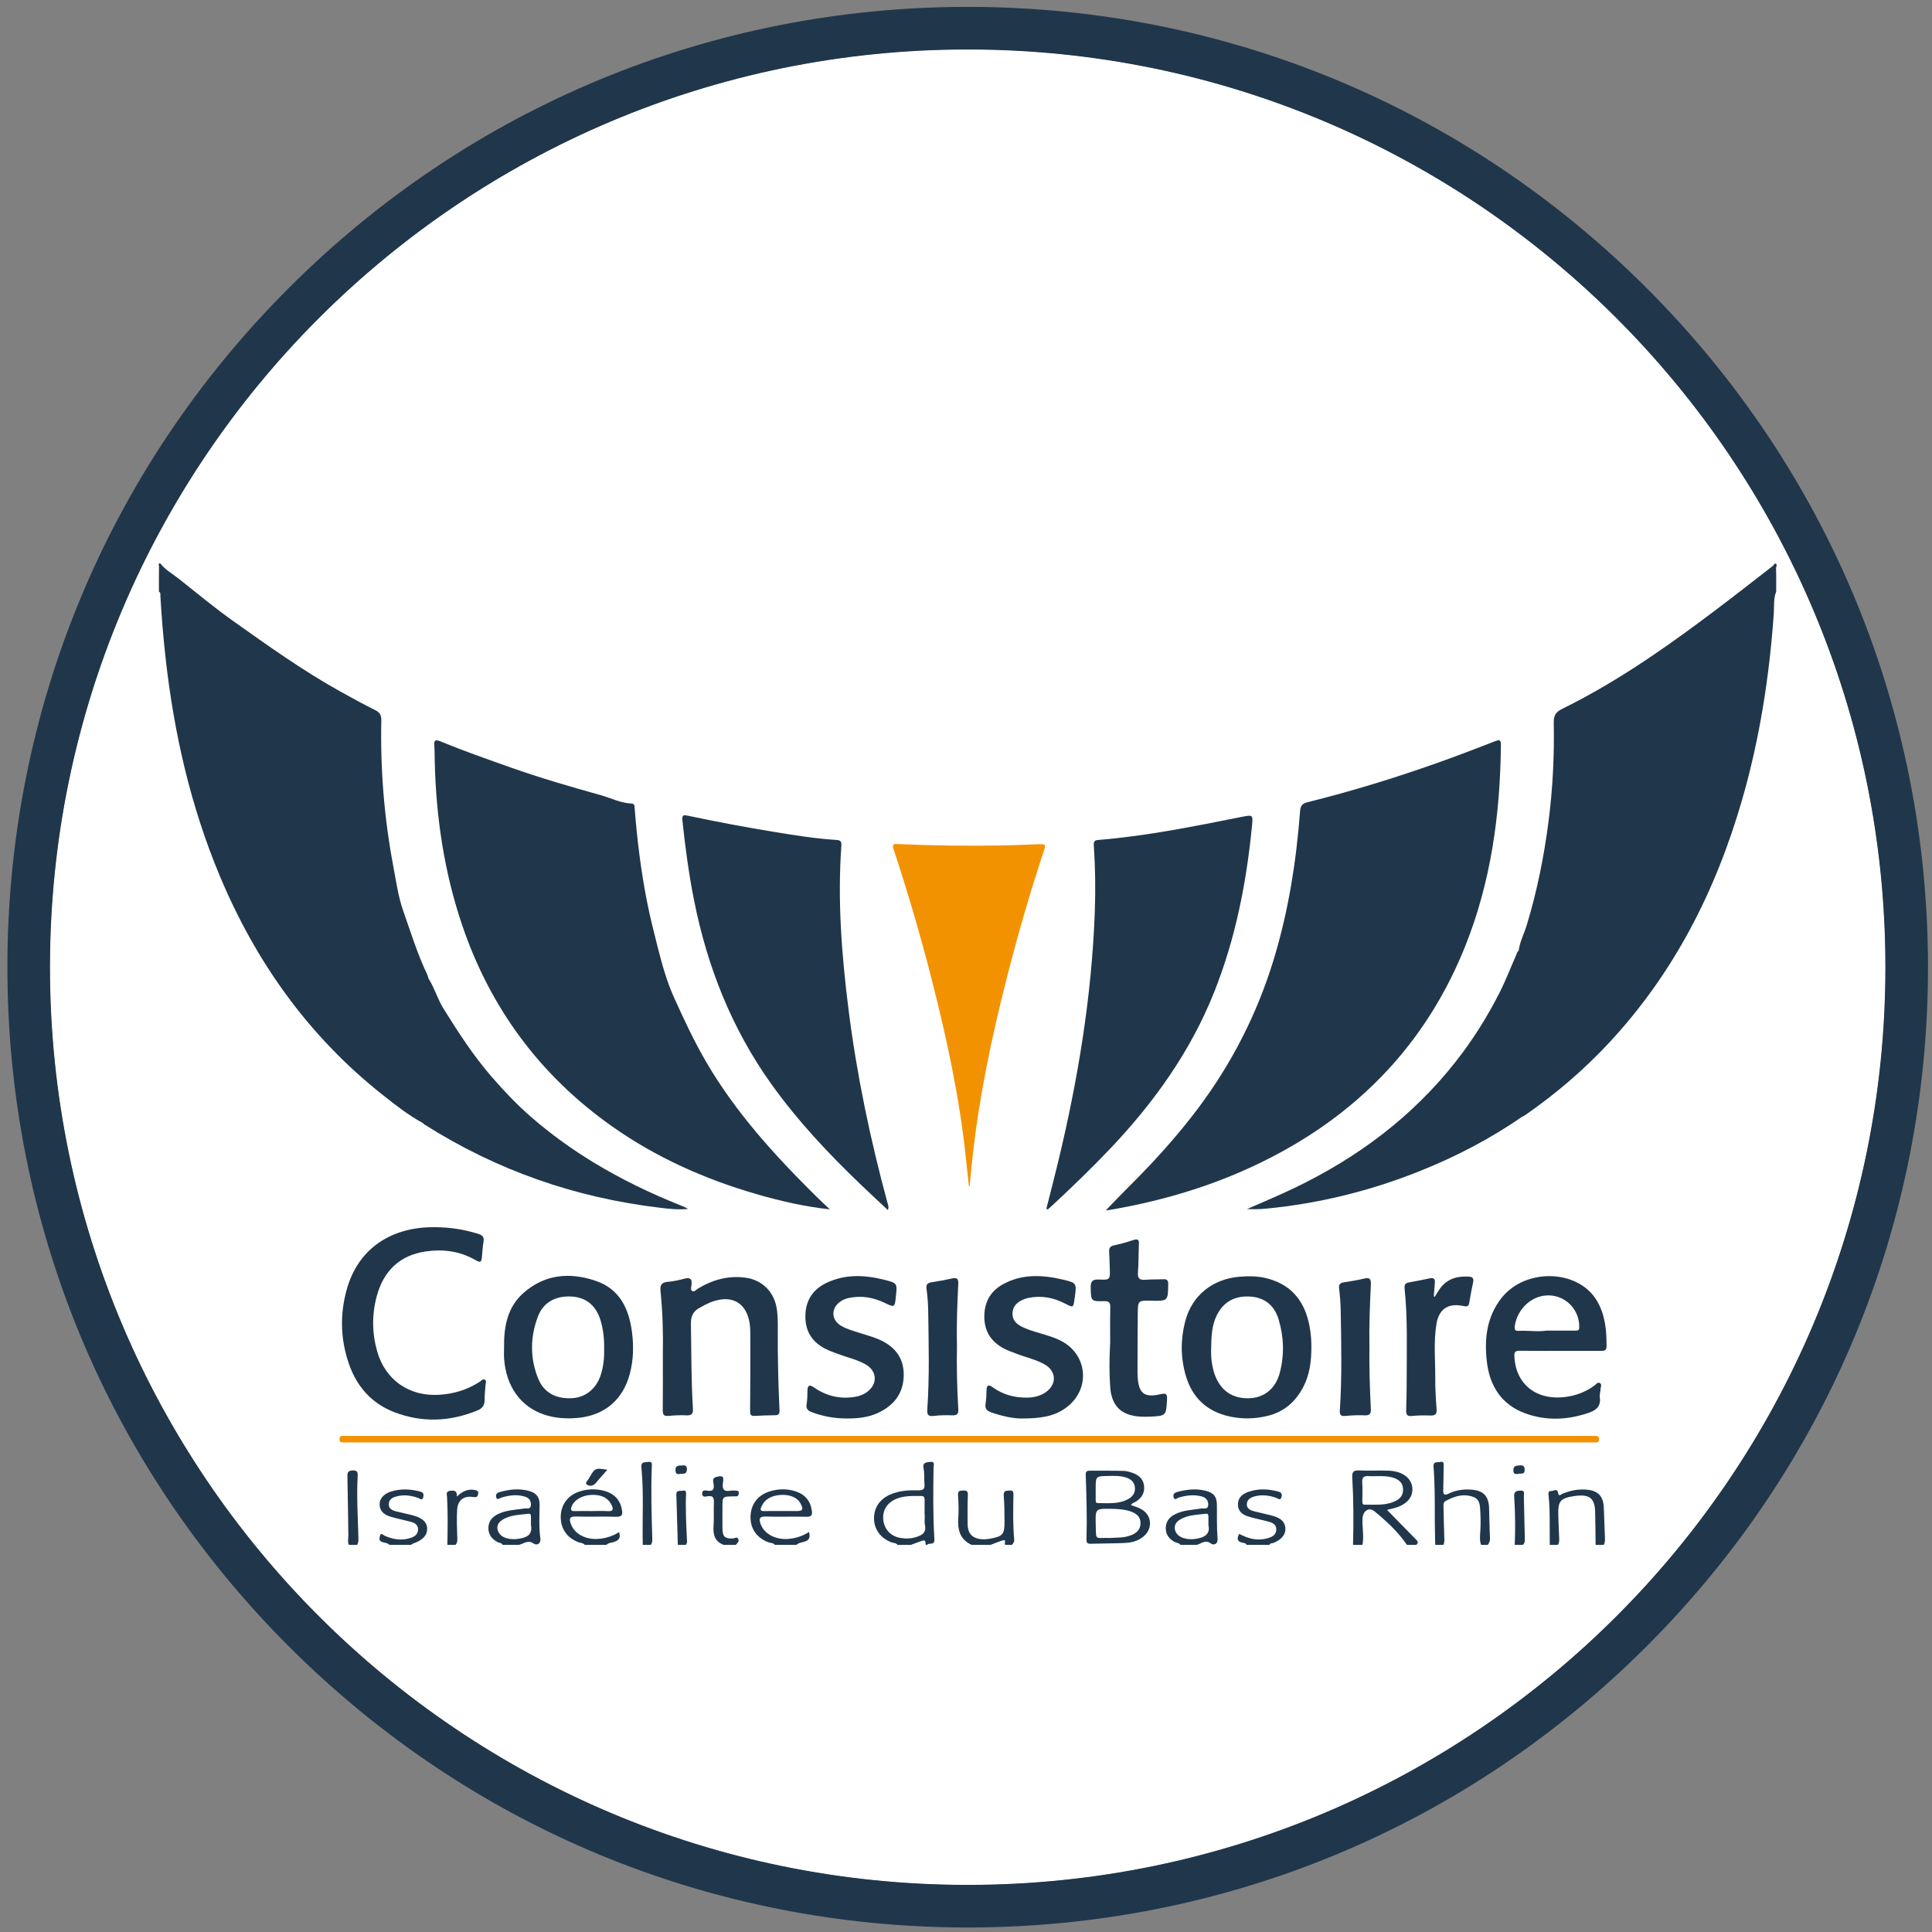 <svg xmlns="http://www.w3.org/2000/svg" xmlns:xlink="http://www.w3.org/1999/xlink" id="Calque_1" x="0px" y="0px" viewBox="0 0 226.772 226.772" xml:space="preserve"><rect x="0" y="0" width="226.772" height="226.772" fill="#808080" stroke="none"/><path fill="#FFFFFF" d="M113.584,5.808c59.49,0,107.717,48.226,107.717,107.717s-48.226,107.717-107.717,107.717 S5.868,173.015,5.868,113.525S54.094,5.808,113.584,5.808"></path><g>	<circle fill="#FFFFFF" cx="113.584" cy="113.525" r="107.717"></circle>	<path fill="#20364B" d="M113.584,5.808c59.49,0,107.717,48.226,107.717,107.717s-48.226,107.717-107.717,107.717  S5.868,173.015,5.868,113.525S54.094,5.808,113.584,5.808 M113.584,0.808c-30.108,0-58.413,11.725-79.703,33.014  C12.592,55.112,0.868,83.417,0.868,113.525s11.725,58.413,33.014,79.703s49.595,33.014,79.703,33.014s58.413-11.725,79.703-33.014  c21.289-21.289,33.014-49.595,33.014-79.703s-11.725-58.413-33.014-79.703C171.997,12.533,143.692,0.808,113.584,0.808  L113.584,0.808z"></path></g><g>	<path fill="#20364B" d="M158.813,181.332c0.076-2.634,0.065-5.267-0.087-7.897c-0.038-0.65,0.126-0.87,0.798-0.838  c1.156,0.055,2.317-0.019,3.474,0.025c1.625,0.062,2.694,0.876,2.779,2.043c0.087,1.193-0.81,2.086-2.435,2.426  c-0.178,0.037-0.353,0.093-0.531,0.14c1.112,1.139,2.205,2.268,3.312,3.383c0.226,0.228,0.453,0.413,0.125,0.718  c-0.369,0-0.738,0-1.107,0c-1.037-1.529-2.392-2.771-3.793-3.929c-0.689-0.569-1.386-0.035-1.423,0.875  c-0.041,1.019,0.195,2.037-0.004,3.054C159.551,181.332,159.182,181.332,158.813,181.332z M161.595,173.267  c-0.315,0-0.632,0.021-0.945-0.005c-0.571-0.047-0.8,0.16-0.754,0.764c0.054,0.706,0.011,1.418,0.014,2.128  c0.001,0.207-0.032,0.467,0.279,0.462c1.253-0.02,2.534,0.14,3.707-0.484c0.564-0.301,0.839-0.776,0.787-1.423  c-0.05-0.629-0.432-0.988-0.988-1.201C163.015,173.25,162.306,173.253,161.595,173.267z"></path>	<path fill="#20364B" d="M105.345,181.332c-0.169-0.249-0.466-0.206-0.702-0.296c-1.248-0.472-2.017-1.48-2.052-2.728  c-0.035-1.282,0.631-2.311,1.852-2.864c1.062-0.48,2.196-0.545,3.329-0.511c0.599,0.018,0.802-0.166,0.737-0.76  c-0.065-0.601,0.025-1.227-0.1-1.81c-0.156-0.727,0.307-0.701,0.741-0.767c0.643-0.097,0.428,0.403,0.425,0.679  c-0.035,2.793-0.076,5.588,0.099,8.376c0.052,0.828-0.652,0.361-0.849,0.682c-0.053,0-0.105,0-0.158,0  c-0.083-0.209,0.075-0.64-0.407-0.491c-0.452,0.14-0.889,0.325-1.333,0.491C106.399,181.332,105.872,181.332,105.345,181.332z   M108.553,177.895c-0.009,0-0.017,0-0.026,0c0-0.604,0.002-1.209-0.001-1.813c-0.001-0.248-0.019-0.484-0.362-0.485  c-0.998-0.004-2-0.06-2.954,0.333c-1.063,0.438-1.622,1.307-1.538,2.404c0.084,1.104,0.836,1.962,1.955,2.173  c0.623,0.117,1.254,0.106,1.872-0.082c0.707-0.215,1.269-0.507,1.066-1.428C108.488,178.645,108.553,178.263,108.553,177.895z"></path>	<path fill="#20364B" d="M173.841,181.332c-0.177-0.512-0.128-1.045-0.09-1.562c0.068-0.921,0.037-1.837-0.023-2.754  c-0.059-0.913-0.366-1.265-1.259-1.444c-1.015-0.203-1.913,0.144-2.784,0.611c-0.293,0.157-0.257,0.431-0.251,0.691  c0.025,1.155,0.049,2.31,0.088,3.465c0.011,0.34,0.064,0.677-0.11,0.994c-0.316,0-0.633,0-0.949,0  c-0.018-0.973-0.05-1.947-0.052-2.92c-0.004-2.08,0.022-4.162-0.146-6.236c-0.057-0.708,0.454-0.493,0.774-0.574  c0.482-0.122,0.415,0.231,0.41,0.525c-0.016,0.895-0.007,1.792-0.046,2.686c-0.024,0.553,0.061,0.791,0.673,0.488  c0.818-0.405,1.707-0.519,2.616-0.453c1.42,0.104,2.04,0.737,2.091,2.148c0.043,1.184,0.05,2.369,0.109,3.552  c0.016,0.319-0.091,0.551-0.261,0.785C174.368,181.332,174.105,181.332,173.841,181.332z"></path>	<path fill="#20364B" d="M90.949,181.332c-0.196-0.255-0.517-0.209-0.776-0.308c-1.332-0.514-2.087-1.567-2.079-2.951  c0.007-1.43,0.78-2.519,2.146-2.982c1.025-0.347,2.074-0.376,3.104-0.055c1.096,0.341,1.765,1.082,1.943,2.251  c0.081,0.532-0.022,0.759-0.627,0.745c-1.604-0.038-3.21,0.022-4.812-0.027c-0.768-0.024-0.758,0.324-0.576,0.859  c0.394,1.154,1.734,1.882,3.22,1.772c0.876-0.065,1.691-0.32,2.466-0.816c0.169,0.601,0.053,0.938-0.489,1.124  c-0.333,0.114-0.717,0.119-0.989,0.39C92.637,181.332,91.793,181.332,90.949,181.332z M91.663,177.363  c0.629,0,1.259,0.006,1.888-0.002c0.667-0.008,0.766-0.184,0.463-0.798c-0.39-0.789-1.314-1.196-2.509-1.081  c-0.973,0.094-1.765,0.47-2.162,1.443c-0.157,0.385,0.02,0.447,0.352,0.441C90.352,177.355,91.008,177.363,91.663,177.363z"></path>	<path fill="#20364B" d="M68.645,181.332c-0.202-0.245-0.519-0.22-0.78-0.322c-1.352-0.533-2.091-1.625-2.046-3.059  c0.042-1.363,0.859-2.454,2.19-2.881c0.976-0.313,1.976-0.347,2.96-0.065c1.099,0.315,1.811,1.009,2.026,2.183  c0.109,0.596,0.028,0.866-0.677,0.845c-1.579-0.048-3.162,0.015-4.741-0.029c-0.737-0.021-0.785,0.277-0.582,0.847  c0.419,1.175,1.705,1.885,3.219,1.782c0.878-0.06,1.689-0.328,2.454-0.789c0.222,0.657-0.032,0.955-0.57,1.137  c-0.31,0.105-0.67,0.093-0.922,0.351C70.332,181.332,69.488,181.332,68.645,181.332z M69.44,177.364c0.63,0,1.263-0.037,1.889,0.01  c0.72,0.054,0.664-0.317,0.442-0.748c-0.502-0.977-1.395-1.198-2.396-1.156c-1.092,0.046-2.026,0.63-2.292,1.395  c-0.137,0.392-0.01,0.517,0.389,0.504C68.128,177.348,68.784,177.363,69.44,177.364z"></path>	<path fill="#20364B" d="M58.995,181.332c-0.115-0.253-0.392-0.221-0.59-0.324c-0.663-0.346-1.068-0.866-1.078-1.619  c-0.01-0.758,0.397-1.296,1.053-1.634c0.984-0.506,2.079-0.527,3.142-0.694c0.293-0.046,0.755,0.154,0.793-0.395  c0.033-0.475-0.189-0.825-0.643-0.975c-0.966-0.319-1.92-0.184-2.869,0.107c-0.185,0.057-0.45,0.344-0.563-0.053  c-0.079-0.275,0.046-0.505,0.365-0.597c1.185-0.343,2.38-0.473,3.58-0.12c0.761,0.224,1.165,0.729,1.153,1.577  c-0.018,1.315-0.093,2.638,0.082,3.945c0.1,0.742-0.474,0.844-0.771,0.634c-0.697-0.491-1.184,0.032-1.755,0.148  C60.261,181.332,59.628,181.332,58.995,181.332z M62.323,179.032c0-0.418-0.001-0.707,0-0.997c0.001-0.199-0.029-0.391-0.29-0.356  c-1.063,0.14-2.174,0.123-3.113,0.743c-0.636,0.42-0.711,1.074-0.258,1.635c0.506,0.626,1.71,0.767,2.81,0.429  C62.33,180.222,62.439,179.645,62.323,179.032z"></path>	<path fill="#20364B" d="M138.565,181.332c-0.164-0.237-0.458-0.214-0.682-0.337c-0.652-0.357-1.056-0.869-1.051-1.631  c0.005-0.724,0.378-1.239,1.002-1.579c0.976-0.532,2.071-0.542,3.13-0.72c0.316-0.053,0.824,0.164,0.852-0.419  c0.024-0.498-0.24-0.854-0.736-0.991c-0.918-0.255-1.819-0.14-2.719,0.122c-0.188,0.055-0.488,0.409-0.614-0.051  c-0.092-0.334,0.118-0.52,0.453-0.609c1.109-0.295,2.224-0.424,3.349-0.125c0.954,0.253,1.277,0.705,1.288,1.701  c0.015,1.288-0.03,2.582,0.074,3.863c0.062,0.769-0.502,0.829-0.778,0.619c-0.679-0.517-1.128,0.036-1.67,0.157  C139.83,181.332,139.197,181.332,138.565,181.332z M141.842,179.022c0-0.412,0-0.702,0-0.992c0-0.206-0.05-0.383-0.305-0.351  c-1.066,0.136-2.175,0.124-3.117,0.741c-0.597,0.391-0.693,1.046-0.302,1.581c0.479,0.655,1.665,0.837,2.791,0.506  C141.768,180.254,142.008,179.713,141.842,179.022z"></path>	<path fill="#20364B" d="M114.045,181.332c-1.373-0.631-1.662-1.773-1.562-3.157c0.064-0.889,0.025-1.789-0.031-2.681  c-0.033-0.518,0.221-0.535,0.608-0.544c0.39-0.009,0.558,0.075,0.542,0.519c-0.04,1.13-0.036,2.262-0.027,3.393  c0.009,1.161,0.564,1.742,1.722,1.812c0.285,0.017,0.58-0.008,0.862-0.058c1.568-0.282,1.762-0.507,1.748-2.084  c-0.008-0.999-0.013-2-0.092-2.995c-0.046-0.576,0.266-0.543,0.653-0.585c0.488-0.053,0.493,0.214,0.486,0.566  c-0.036,1.735-0.068,3.472,0.089,5.203c0.026,0.286-0.132,0.423-0.252,0.611c-0.264,0-0.527,0-0.791,0  c-0.219-0.102,0.258-0.715-0.365-0.51c-0.464,0.152-0.917,0.339-1.376,0.51C115.522,181.332,114.783,181.332,114.045,181.332z"></path>	<path fill="#20364B" d="M187.287,181.332c-0.017-1.287-0.02-2.575-0.054-3.862c-0.041-1.567-0.622-2.065-2.174-1.901  c-0.105,0.011-0.209,0.022-0.313,0.038c-1.587,0.254-1.872,0.577-1.84,2.145c0.019,0.919,0.065,1.837,0.104,2.756  c0.012,0.288,0.025,0.572-0.153,0.823c-0.316,0-0.633,0-0.949,0c-0.033-1.941,0.056-3.886-0.141-5.823  c-0.025-0.244-0.04-0.533,0.306-0.497c0.273,0.028,0.707-0.387,0.811,0.221c0.085,0.499,0.349,0.165,0.504,0.101  c0.888-0.366,1.802-0.56,2.765-0.489c1.403,0.103,2.037,0.736,2.098,2.122c0.053,1.206,0.083,2.413,0.135,3.619  c0.012,0.267-0.007,0.516-0.151,0.746C187.92,181.332,187.603,181.332,187.287,181.332z"></path>	<path fill="#20364B" d="M45.707,181.332c-0.227-0.252-0.567-0.227-0.852-0.333c-0.397-0.149-0.334-0.441-0.258-0.714  c0.126-0.456,0.373-0.106,0.536-0.032c0.969,0.437,1.96,0.602,2.995,0.286c0.506-0.155,0.94-0.416,0.943-1.019  c0.003-0.593-0.447-0.791-0.927-0.916c-0.738-0.192-1.486-0.346-2.218-0.555c-0.719-0.206-1.326-0.562-1.367-1.426  c-0.033-0.683,0.473-1.282,1.344-1.553c1.139-0.354,2.282-0.295,3.428,0.01c0.389,0.104,0.426,0.318,0.348,0.641  c-0.121,0.497-0.392,0.171-0.596,0.1c-0.84-0.291-1.69-0.411-2.56-0.173c-0.453,0.124-0.869,0.35-0.893,0.876  c-0.026,0.552,0.404,0.76,0.858,0.876c0.611,0.157,1.232,0.277,1.844,0.432c1.225,0.31,1.791,0.815,1.805,1.587  c0.015,0.8-0.514,1.361-1.649,1.759c-0.09,0.032-0.166,0.102-0.248,0.155C47.395,181.332,46.551,181.332,45.707,181.332z"></path>	<path fill="#20364B" d="M146.316,181.332c-0.078-0.218-0.298-0.213-0.459-0.248c-0.658-0.141-0.706-0.501-0.403-1.044  c1.057,0.571,2.153,0.855,3.337,0.516c0.533-0.153,1.015-0.395,1.015-1.039c0-0.632-0.505-0.809-1.002-0.939  c-0.737-0.193-1.488-0.334-2.216-0.554c-0.685-0.207-1.263-0.568-1.279-1.404c-0.016-0.862,0.554-1.278,1.258-1.522  c1.155-0.399,2.324-0.333,3.495-0.017c0.383,0.104,0.442,0.327,0.354,0.642c-0.13,0.463-0.405,0.161-0.614,0.089  c-0.839-0.293-1.69-0.401-2.557-0.165c-0.45,0.123-0.867,0.359-0.895,0.878c-0.03,0.553,0.413,0.753,0.862,0.871  c0.737,0.192,1.489,0.329,2.219,0.542c0.734,0.214,1.388,0.564,1.441,1.46c0.043,0.734-0.482,1.342-1.4,1.704  c-0.157,0.062-0.384,0.007-0.464,0.23C148.109,181.332,147.212,181.332,146.316,181.332z"></path>	<path fill="#20364B" d="M84.938,181.332c-1.034-0.389-1.255-1.188-1.185-2.199c0.064-0.916-0.001-1.84,0.04-2.759  c0.025-0.555-0.082-0.855-0.727-0.75c-0.237,0.038-0.642,0.167-0.649-0.313c-0.007-0.476,0.392-0.369,0.637-0.334  c0.711,0.102,0.783-0.24,0.698-0.821c-0.042-0.289-0.191-0.675,0.347-0.802c0.71-0.167,0.885-0.095,0.768,0.633  c-0.127,0.787,0.06,1.145,0.907,0.983c0.203-0.039,0.42,0,0.63-0.005c0.231-0.006,0.337,0.086,0.31,0.329  c-0.023,0.206-0.08,0.357-0.328,0.343c-0.105-0.006-0.21,0.001-0.315,0.003c-1.273,0.015-1.273,0.015-1.273,1.267  c0,0.841-0.01,1.683,0.003,2.524c0.016,0.958,0.306,1.202,1.261,1.144c0.199-0.012,0.476-0.258,0.605,0.102  c0.107,0.3-0.14,0.464-0.305,0.653C85.887,181.332,85.413,181.332,84.938,181.332z"></path>	<path fill="#20364B" d="M75.447,181.332c-0.076-3.028,0.136-6.063-0.16-9.085c-0.07-0.715,0.42-0.588,0.792-0.65  c0.548-0.092,0.434,0.335,0.424,0.62c-0.107,2.819-0.023,5.636,0.061,8.454c0.007,0.248-0.038,0.459-0.167,0.661  C76.08,181.332,75.763,181.332,75.447,181.332z"></path>	<path fill="#20364B" d="M40.961,181.332c-0.193-0.347-0.067-0.719-0.073-1.078c-0.039-2.312-0.052-4.625-0.11-6.936  c-0.012-0.489,0.068-0.697,0.613-0.723c0.633-0.031,0.609,0.329,0.587,0.743c-0.128,2.365,0.029,4.727,0.088,7.09  c0.008,0.314,0.032,0.626-0.155,0.904C41.594,181.332,41.278,181.332,40.961,181.332z"></path>	<path fill="#20364B" d="M52.509,181.332c0.034-1.868,0.07-3.737-0.036-5.604c-0.018-0.325-0.178-0.679,0.392-0.745  c0.504-0.058,0.811,0.016,0.754,0.686c0.629-0.608,1.272-0.926,2.065-0.785c0.264,0.047,0.529,0.109,0.439,0.498  c-0.074,0.319-0.201,0.391-0.551,0.335c-1.138-0.181-1.851,0.36-1.917,1.518c-0.063,1.101-0.013,2.21,0.022,3.315  c0.01,0.301,0,0.56-0.218,0.781C53.142,181.332,52.826,181.332,52.509,181.332z"></path>	<path fill="#20364B" d="M177.796,181.332c0.076-1.868,0.062-3.737-0.063-5.602c-0.037-0.556,0.11-0.728,0.656-0.771  c0.674-0.053,0.47,0.374,0.477,0.708c0.036,1.605,0.066,3.21,0.11,4.815c0.009,0.314,0.044,0.62-0.231,0.849  C178.428,181.332,178.112,181.332,177.796,181.332z"></path>	<path fill="#20364B" d="M79.56,181.332c-0.057-1.972-0.113-3.944-0.172-5.916c-0.016-0.52,0.39-0.388,0.67-0.436  c0.239-0.041,0.484-0.077,0.468,0.311c-0.077,1.896,0.026,3.789,0.117,5.681c0.006,0.117-0.087,0.239-0.135,0.359  C80.193,181.332,79.876,181.332,79.56,181.332z"></path>	<path fill="#F39200" d="M113.728,139.248c-0.128-1.195-0.257-2.391-0.385-3.586c-0.742-6.956-2.223-13.77-3.941-20.538  c-1.32-5.2-2.83-10.347-4.516-15.44c-0.212-0.641,0.051-0.634,0.518-0.613c4.08,0.186,8.163,0.235,12.246,0.164  c1.395-0.024,2.789-0.101,4.184-0.139c0.944-0.025,0.949-0.012,0.659,0.864c-1.645,4.976-3.095,10.01-4.387,15.088  c-1.702,6.689-3.115,13.436-3.902,20.302c-0.148,1.294-0.263,2.593-0.393,3.889C113.784,139.242,113.756,139.245,113.728,139.248z"></path>	<g>		<path fill="#20364B" d="M208.326,66.131c-0.079,0.1-0.141,0.22-0.238,0.296c-4.598,3.585-9.196,7.171-14.019,10.452   c-3.44,2.34-6.994,4.501-10.729,6.338c-0.761,0.374-0.981,0.813-0.965,1.623c0.077,3.872-0.117,7.728-0.613,11.577   c-0.53,4.116-1.339,8.159-2.545,12.129c-0.311,1.025-0.825,1.986-0.964,3.064c-0.188,0.095-0.201,0.298-0.273,0.459   c-0.665,1.504-1.254,3.047-1.999,4.509c-1.445,2.838-3.14,5.527-5.113,8.036c-5.076,6.454-11.468,11.226-18.822,14.775   c-1.859,0.897-3.762,1.691-5.669,2.526c0.761,0.038,1.51,0.021,2.254-0.05c6.198-0.597,12.184-2.077,17.964-4.383   c4.22-1.684,8.239-3.757,11.981-6.348c0.181-0.103,0.372-0.193,0.542-0.312c3.517-2.446,6.754-5.217,9.681-8.348   c7.671-8.206,12.605-17.919,15.694-28.634c2.058-7.14,3.195-14.441,3.711-21.848c0.059-0.845-0.059-1.722,0.279-2.54   c0-0.923,0.019-1.847-0.018-2.769C208.46,66.518,208.72,66.218,208.326,66.131z"></path>		<path fill="#20364B" d="M171.961,111.113c3.049-7.594,4.132-15.538,4.21-23.664c0.006-0.585-0.129-0.661-0.669-0.451   c-2.243,0.872-4.491,1.733-6.759,2.538c-5.014,1.778-10.096,3.339-15.26,4.623c-0.596,0.148-0.832,0.384-0.882,1.042   c-0.455,5.948-1.377,11.813-3.133,17.534c-1.929,6.286-4.874,12.057-8.805,17.308c-2.527,3.376-5.374,6.489-8.372,9.458   c-0.836,0.828-1.641,1.688-2.458,2.531c0.039,0.01,0.089,0.039,0.133,0.032c7.293-1.212,14.255-3.419,20.736-7.018   C160.582,129.56,167.736,121.633,171.961,111.113z"></path>		<path fill="#20364B" d="M142.494,116.505c2.515-6.29,3.808-12.858,4.461-19.572c0.128-1.313,0.103-1.308-1.217-1.047   c-5.577,1.104-11.148,2.247-16.828,2.705c-0.459,0.037-0.55,0.203-0.521,0.641c0.171,2.576,0.21,5.153,0.117,7.737   c-0.36,9.992-1.981,19.795-4.325,29.493c-0.438,1.81-0.907,3.612-1.361,5.417c0.053,0.029,0.105,0.058,0.158,0.087   c0.192-0.17,0.387-0.335,0.575-0.51c2.331-2.175,4.629-4.382,6.822-6.698C135.472,129.375,139.723,123.434,142.494,116.505z"></path>	</g>	<g>		<path fill="#20364B" d="M82.848,124.577c-1.401-2.413-2.578-4.933-3.721-7.466c-0.855-1.893-1.414-3.904-1.927-5.923   c-0.46-1.813-0.919-3.624-1.277-5.46c-0.692-3.548-1.137-7.128-1.417-10.73c-0.022-0.284,0.031-0.663-0.366-0.679   c-1.294-0.051-2.432-0.652-3.642-0.99c-3.534-0.986-7.057-2.006-10.519-3.232c-2.781-0.984-5.564-1.959-8.294-3.079   c-0.543-0.223-0.762-0.174-0.711,0.469c0.051,0.629,0.038,1.263,0.054,1.895c0.158,6.546,1.103,12.958,3.209,19.18   c3.316,9.798,9.19,17.714,17.627,23.663c5.176,3.649,10.91,6.201,16.994,7.956c2.78,0.802,5.593,1.449,8.548,1.769   c-0.529-0.501-1.069-0.993-1.587-1.506C90.936,135.614,86.325,130.565,82.848,124.577z"></path>		<path fill="#20364B" d="M104.182,141.234c-2.033-7.506-3.628-15.102-4.595-22.822c-0.798-6.36-1.291-12.739-0.829-19.153   c0.042-0.591-0.196-0.646-0.654-0.675c-2.368-0.148-4.708-0.524-7.047-0.905c-3.456-0.562-6.896-1.21-10.321-1.935   c-0.472-0.1-0.705-0.117-0.638,0.533c0.327,3.146,0.749,6.275,1.365,9.378c1.553,7.824,4.425,15.089,9.086,21.606   c3.079,4.304,6.683,8.139,10.493,11.79c1.037,0.993,2.092,1.967,3.172,2.98C104.359,141.678,104.242,141.456,104.182,141.234z"></path>		<path fill="#20364B" d="M69.707,136.466c-2.596-1.573-5.053-3.354-7.336-5.329c-1.652-1.43-3.172-3.037-4.621-4.7   c-2.178-2.501-3.961-5.267-5.706-8.07c-0.694-1.116-1.033-2.397-1.742-3.499c-0.056-0.173-0.093-0.355-0.171-0.517   c-1.138-2.372-1.901-4.89-2.777-7.358c-0.606-1.707-0.856-3.532-1.193-5.324c-1.066-5.663-1.528-11.37-1.403-17.125   c0.013-0.62-0.184-0.932-0.737-1.205c-1.383-0.683-2.735-1.43-4.084-2.179c-4.381-2.431-8.447-5.348-12.526-8.236   c-2.215-1.568-4.306-3.312-6.434-4.999c-0.734-0.581-1.576-1.036-2.163-1.794c-0.312-0.024-0.148,0.216-0.15,0.317   c-0.014,1.002-0.009,2.004-0.009,3.007c0.231,0.097,0.159,0.309,0.169,0.479c0.139,2.471,0.348,4.935,0.623,7.395   c0.984,8.785,2.938,17.328,6.359,25.5c4.238,10.123,10.429,18.804,19.07,25.653c1.524,1.207,3.053,2.415,4.772,3.348   c0.057,0.053,0.107,0.117,0.171,0.158c8.456,5.364,17.67,8.588,27.604,9.767c1.105,0.131,2.215,0.263,3.341,0.141   c-0.32-0.19-0.65-0.323-0.981-0.455C76.293,140.051,72.925,138.415,69.707,136.466z"></path>	</g>	<path fill="#20364B" d="M51.113,144.045c1.724,0.01,3.407,0.27,5.053,0.792c0.493,0.156,0.679,0.399,0.587,0.92  c-0.097,0.543-0.124,1.099-0.175,1.649c-0.074,0.797-0.148,0.848-0.838,0.459c-1.798-1.013-3.739-1.266-5.739-0.979  c-3.11,0.447-5,2.32-5.792,5.303c-0.573,2.156-0.545,4.336,0.078,6.485c0.963,3.322,3.758,5.248,7.221,5.045  c1.75-0.102,3.362-0.589,4.831-1.551c0.167-0.109,0.327-0.349,0.545-0.237c0.275,0.141,0.114,0.421,0.101,0.645  c-0.034,0.579-0.103,1.158-0.103,1.736c0.001,0.629-0.245,0.995-0.848,1.243c-3.215,1.32-6.464,1.455-9.709,0.22  c-2.668-1.015-4.432-2.989-5.364-5.67c-1.015-2.922-1.084-5.904-0.227-8.868c1.306-4.516,4.913-7.101,9.904-7.193  C50.797,144.043,50.955,144.045,51.113,144.045z"></path>	<path fill="#20364B" d="M59.164,158.198c-0.034-2.442,0.372-4.775,2.319-6.471c2.509-2.184,5.446-2.413,8.464-1.377  c2.807,0.963,3.887,3.285,4.239,6.048c0.208,1.637,0.162,3.261-0.262,4.862c-0.803,3.028-2.945,4.863-6.062,5.165  c-1.32,0.128-2.633,0.053-3.909-0.357c-2.804-0.9-4.555-3.312-4.784-6.606C59.139,159.043,59.164,158.62,59.164,158.198z   M70.912,158.249c0.02-1.114-0.102-2.21-0.425-3.278c-0.519-1.716-1.665-2.667-3.335-2.783c-1.876-0.13-3.364,0.643-4.004,2.317  c-0.926,2.42-0.952,4.909,0.025,7.325c0.67,1.655,2.137,2.408,4.031,2.28c1.557-0.105,2.805-1.131,3.315-2.74  C70.841,160.356,70.941,159.31,70.912,158.249z"></path>	<path fill="#20364B" d="M153.924,158.176c0.001,1.653-0.21,3.264-1.011,4.742c-0.911,1.68-2.253,2.824-4.144,3.277  c-1.513,0.362-3.031,0.394-4.542,0.045c-2.585-0.598-4.277-2.191-5.03-4.731c-0.628-2.119-0.639-4.274-0.084-6.406  c0.788-3.032,3.185-4.979,6.39-5.247c1.106-0.092,2.213-0.074,3.297,0.217c2.951,0.791,4.428,2.852,4.937,5.741  C153.874,156.595,153.933,157.384,153.924,158.176z M142.153,158.586c-0.012,0.633,0.058,1.76,0.461,2.841  c0.69,1.848,2.113,2.782,4.093,2.691c1.73-0.079,3.039-1.165,3.515-3.002c0.541-2.087,0.481-4.183-0.141-6.243  c-0.499-1.655-1.641-2.556-3.244-2.679c-1.874-0.144-3.221,0.591-4.014,2.188C142.242,155.55,142.173,156.81,142.153,158.586z"></path>	<path fill="#20364B" d="M183.059,158.559c-1.554,0-3.108,0.018-4.662-0.01c-0.506-0.009-0.673,0.106-0.646,0.654  c0.172,3.478,2.857,5.404,6.554,4.675c1.052-0.207,2.002-0.629,2.864-1.264c0.179-0.132,0.351-0.413,0.6-0.284  c0.304,0.158,0.105,0.474,0.097,0.719c-0.011,0.315-0.131,0.638-0.088,0.941c0.153,1.082-0.411,1.544-1.355,1.861  c-2.456,0.825-4.915,0.938-7.355,0.058c-2.832-1.022-4.221-3.228-4.55-6.108c-0.302-2.65-0.016-5.219,1.705-7.424  c2.783-3.565,8.974-3.42,11.194,0.264c1.004,1.666,1.166,3.522,1.153,5.412c-0.004,0.515-0.327,0.509-0.691,0.508  C186.272,158.556,184.665,158.559,183.059,158.559z M181.586,156.18c1.072,0,2.202-0.001,3.331,0.001  c0.249,0,0.438,0.003,0.448-0.36c0.071-2.461-2.206-4.284-4.578-3.646c-1.574,0.423-2.782,1.868-2.991,3.514  c-0.058,0.458,0.118,0.541,0.508,0.52C179.379,156.152,180.454,156.352,181.586,156.18z"></path>	<path fill="#20364B" d="M77.802,159.037c0.05-2.504-0.019-5.006-0.273-7.498c-0.071-0.702,0.128-1.015,0.846-1.08  c0.652-0.059,1.304-0.193,1.937-0.365c0.679-0.185,0.944,0.003,0.855,0.712c-0.031,0.246-0.141,0.594,0.083,0.732  c0.242,0.148,0.462-0.16,0.677-0.289c1.748-1.052,3.614-1.569,5.661-1.266c1.819,0.269,3.168,1.566,3.535,3.365  c0.186,0.912,0.174,1.837,0.17,2.757c-0.015,3.136,0.054,6.27,0.201,9.402c0.018,0.379-0.046,0.605-0.49,0.609  c-0.816,0.007-1.633,0.032-2.448,0.079c-0.528,0.03-0.514-0.283-0.512-0.659c0.017-3.057,0.045-6.113,0.025-9.17  c-0.023-3.478-2.228-4.789-5.33-3.202c-0.164,0.084-0.316,0.192-0.482,0.27c-0.84,0.398-1.18,0.975-1.161,1.982  c0.063,3.292,0.027,6.587,0.235,9.876c0.038,0.604-0.096,0.871-0.757,0.837c-0.708-0.037-1.424,0.001-2.131,0.065  c-0.551,0.05-0.657-0.17-0.651-0.674C77.816,163.359,77.802,161.198,77.802,159.037z"></path>	<path fill="#F39200" d="M113.728,168.544c24.305,0,48.61,0,72.915,0c0.211,0,0.422,0.01,0.633-0.002  c0.304-0.017,0.424,0.114,0.42,0.418c-0.005,0.294-0.171,0.349-0.409,0.346c-0.211-0.003-0.422,0-0.633,0  c-48.61,0-97.22,0-145.83,0c-0.185,0-0.369-0.001-0.554-0.002c-0.225-0.001-0.422-0.026-0.425-0.33  c-0.003-0.292,0.103-0.446,0.414-0.431c0.21,0.011,0.422,0,0.633,0C65.171,168.544,89.45,168.544,113.728,168.544z"></path>	<path fill="#20364B" d="M99.427,166.497c-1.437,0.007-2.825-0.242-4.173-0.751c-0.47-0.177-0.661-0.428-0.574-0.95  c0.087-0.517,0.088-1.05,0.097-1.576c0.011-0.669,0.27-0.709,0.767-0.364c1.475,1.023,3.101,1.397,4.876,1.09  c0.473-0.082,0.914-0.251,1.308-0.527c1.312-0.919,1.257-2.49-0.133-3.274c-1.016-0.573-2.163-0.817-3.246-1.225  c-0.516-0.194-1.042-0.379-1.528-0.634c-1.603-0.841-2.36-2.169-2.284-3.996c0.073-1.732,0.917-2.951,2.43-3.687  c2.225-1.082,4.549-0.965,6.872-0.375c1.482,0.377,1.474,0.41,1.323,1.89c-0.141,1.385-0.136,1.374-1.364,0.788  c-1.32-0.63-2.701-0.86-4.15-0.557c-0.365,0.076-0.706,0.209-1.013,0.424c-1.121,0.786-1.083,2.15,0.092,2.846  c0.685,0.406,1.458,0.599,2.208,0.844c0.7,0.229,1.417,0.418,2.096,0.699c1.856,0.769,3.042,2.064,3.045,4.183  c0.003,2.17-1.12,3.608-3.026,4.5C101.903,166.382,100.674,166.498,99.427,166.497z"></path>	<path fill="#20364B" d="M119.9,166.498c-0.901,0.008-2.261-0.254-3.59-0.731c-0.506-0.182-0.713-0.458-0.629-1.004  c0.08-0.519,0.109-1.05,0.117-1.576c0.009-0.621,0.241-0.698,0.713-0.357c1.221,0.882,2.6,1.25,4.091,1.218  c0.748-0.016,1.465-0.176,2.099-0.602c1.37-0.921,1.324-2.511-0.111-3.312c-1.019-0.569-2.169-0.808-3.248-1.226  c-0.515-0.199-1.043-0.378-1.528-0.636c-1.442-0.765-2.245-1.956-2.276-3.618c-0.032-1.699,0.639-3.037,2.129-3.877  c2.256-1.272,4.661-1.153,7.072-0.586c1.651,0.388,1.641,0.43,1.41,2.126c-0.004,0.026-0.009,0.052-0.012,0.078  c-0.151,1.129-0.148,1.122-1.128,0.612c-1.352-0.704-2.779-0.968-4.286-0.664c-0.305,0.061-0.606,0.181-0.885,0.324  c-0.607,0.31-0.978,0.818-0.998,1.505c-0.02,0.707,0.394,1.183,0.991,1.499c0.725,0.384,1.514,0.603,2.296,0.839  c0.807,0.243,1.62,0.471,2.376,0.855c3.202,1.625,3.531,5.731,0.63,7.867C123.724,166.268,122.099,166.502,119.9,166.498z"></path>	<path fill="#20364B" d="M130.309,157.553c0-0.947-0.022-2.528,0.012-4.107c0.012-0.544-0.134-0.728-0.7-0.718  c-1.597,0.027-1.553,0.001-1.598-1.584c-0.022-0.784,0.241-0.989,0.988-0.957c1.298,0.056,1.3,0.014,1.25-1.332  c-0.023-0.631-0.033-1.264-0.072-1.894c-0.026-0.426,0.081-0.68,0.557-0.782c0.77-0.165,1.535-0.375,2.282-0.627  c0.589-0.199,0.682,0.02,0.654,0.546c-0.056,1.078-0.021,2.162-0.114,3.236c-0.068,0.775,0.249,0.939,0.931,0.879  c0.68-0.06,1.369-0.028,2.052-0.062c0.455-0.023,0.579,0.162,0.571,0.607c-0.037,1.954-0.025,1.954-1.983,1.914  c-1.556-0.031-1.575-0.031-1.592,1.528c-0.026,2.344-0.021,4.689-0.028,7.033c0,0.105,0.009,0.211,0.015,0.316  c0.107,2.014,0.773,2.55,2.72,2.089c0.665-0.157,0.758,0.052,0.727,0.642c-0.1,1.893-0.104,1.917-2.022,2.002  c-0.368,0.016-0.738,0.02-1.105-0.003c-2.265-0.141-3.393-1.257-3.544-3.514C130.207,161.24,130.19,159.714,130.309,157.553z"></path>	<path fill="#20364B" d="M168.408,152.207c0.178-0.283,0.348-0.572,0.535-0.849c0.849-1.252,2.084-1.608,3.515-1.507  c0.411,0.029,0.538,0.237,0.455,0.637c-0.166,0.799-0.329,1.599-0.452,2.405c-0.065,0.428-0.244,0.497-0.642,0.411  c-1.821-0.396-2.929,0.312-3.221,2.143c-0.334,2.092-0.123,4.207-0.133,6.312c-0.005,1.21,0.066,2.423,0.157,3.63  c0.046,0.61-0.169,0.786-0.752,0.761c-0.709-0.031-1.425-0.02-2.131,0.051c-0.54,0.054-0.705-0.127-0.688-0.644  c0.04-1.184,0.063-2.37,0.061-3.555c-0.004-3.581,0.129-7.167-0.244-10.739c-0.043-0.414,0.047-0.652,0.484-0.731  c0.829-0.149,1.655-0.31,2.479-0.486c0.474-0.101,0.63,0.088,0.587,0.539c-0.05,0.523-0.082,1.048-0.122,1.572  C168.335,152.174,168.372,152.19,168.408,152.207z"></path>	<path fill="#20364B" d="M160.74,158.002c-0.034,2.503,0.039,4.922,0.166,7.34c0.03,0.567-0.097,0.814-0.72,0.787  c-0.76-0.034-1.528-0.007-2.285,0.07c-0.583,0.06-0.665-0.196-0.633-0.678c0.259-3.891,0.166-7.786,0.1-11.68  c-0.015-0.867-0.083-1.736-0.186-2.597c-0.059-0.487,0.115-0.663,0.565-0.732c0.805-0.124,1.611-0.254,2.403-0.443  c0.643-0.154,0.782,0.088,0.756,0.679C160.796,153.191,160.693,155.635,160.74,158.002z"></path>	<path fill="#20364B" d="M112.324,158.005c-0.043,2.536,0.01,4.957,0.157,7.375c0.033,0.536-0.099,0.766-0.678,0.746  c-0.735-0.025-1.479-0.019-2.207,0.071c-0.686,0.085-0.795-0.194-0.753-0.789c0.267-3.839,0.16-7.684,0.106-11.526  c-0.012-0.867-0.077-1.738-0.197-2.596c-0.075-0.538,0.13-0.704,0.602-0.779c0.805-0.127,1.609-0.267,2.403-0.446  c0.584-0.132,0.752,0.067,0.723,0.638C112.355,153.17,112.266,155.643,112.324,158.005z"></path>	<path fill="#20364B" d="M132.754,176.666c0.401,0.152,0.804,0.258,1.161,0.449c1.288,0.69,1.436,2.276,0.32,3.222  c-0.634,0.537-1.402,0.735-2.198,0.772c-1.341,0.061-2.685,0.053-4.027,0.092c-0.388,0.011-0.492-0.14-0.481-0.511  c0.072-2.528,0-5.055-0.091-7.581c-0.015-0.424,0.171-0.487,0.508-0.485c1.316,0.009,2.633-0.01,3.948,0.026  c0.385,0.011,0.779,0.134,1.144,0.272c0.713,0.27,1.198,0.756,1.257,1.564c0.059,0.797-0.321,1.355-0.97,1.769  C133.133,176.378,132.872,176.411,132.754,176.666z M130.29,180.522c0.749-0.051,1.543-0.003,2.303-0.261  c0.722-0.245,1.285-0.65,1.274-1.496c-0.01-0.821-0.586-1.182-1.279-1.398c-0.708-0.222-1.446-0.254-2.18-0.265  c-1.819-0.029-1.847-0.019-1.795,1.799C128.673,180.929,128.455,180.461,130.29,180.522z M128.608,174.768c0,0.422,0,0.844,0,1.266  c0,0.188-0.007,0.399,0.257,0.397c1.233-0.006,2.495,0.152,3.627-0.515c0.513-0.302,0.797-0.763,0.712-1.389  c-0.081-0.598-0.478-0.914-1.011-1.093c-0.689-0.231-1.406-0.202-2.116-0.19C128.607,173.271,128.607,173.278,128.608,174.768z"></path>	<path fill="#20364B" d="M71.29,172.518c-0.483,0.55-0.933,1.025-1.339,1.535c-0.307,0.385-0.754,0.413-1.049,0.22  c-0.304-0.198,0.083-0.496,0.21-0.717C69.844,172.28,69.852,172.284,71.29,172.518z"></path>	<path fill="#20364B" d="M79.819,173.004c-0.38,0.081-0.524-0.057-0.535-0.445c-0.016-0.577,0.38-0.522,0.739-0.547  c0.328-0.023,0.617-0.048,0.606,0.454C80.615,173.099,80.164,172.958,79.819,173.004z"></path>	<path fill="#20364B" d="M178.209,173.003c-0.376,0.047-0.557,0.006-0.574-0.38c-0.026-0.591,0.339-0.587,0.749-0.618  c0.379-0.029,0.563,0.05,0.573,0.49C178.971,173.19,178.421,172.873,178.209,173.003z"></path></g></svg>